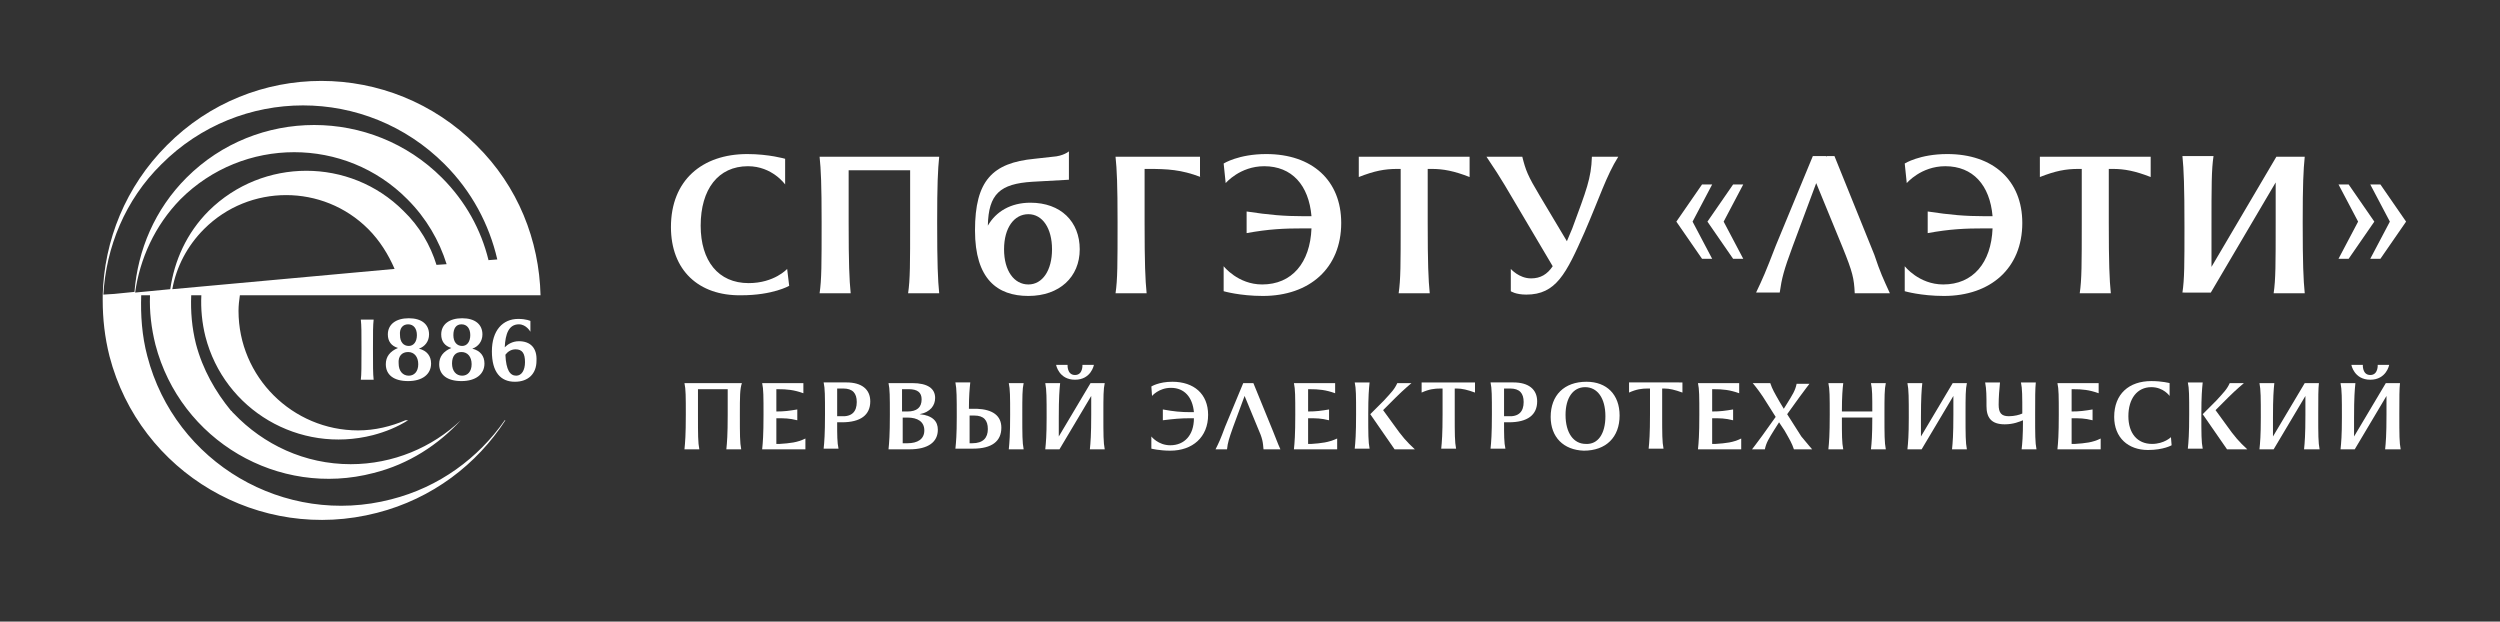 <?xml version="1.0" encoding="utf-8"?>
<!-- Generator: Adobe Illustrator 24.3.0, SVG Export Plug-In . SVG Version: 6.00 Build 0)  -->
<svg version="1.1" id="Layer_1" xmlns="http://www.w3.org/2000/svg" xmlns:xlink="http://www.w3.org/1999/xlink" x="0px" y="0px"
	 viewBox="0 0 370 92" style="enable-background:new 0 0 370 92;" xml:space="preserve">
<rect x="0" y="0" width="370" height="92" fill="#333333" stroke="none"/>
<style type="text/css">
	.st0{fill:#FFFFFF;}
</style>
<path class="st0" d="M99.3,33.6c0-6.9,4.6-10.8,11.3-10.8c3.2,0,5.6,0.7,5.6,0.7v3.8c0,0-1.9-2.7-5.5-2.7c-4.4,0-7,3.4-7,8.8
	c0,5.2,2.6,8.5,7.1,8.5c3.8,0,5.7-2.1,5.7-2.1l0.3,2.5c0,0-2.4,1.4-7.1,1.4C103.4,43.8,99.3,40,99.3,33.6L99.3,33.6z"/>
<path class="st0" d="M138.7,32.9c0,6.1,0.1,8.5,0.3,10.5h-4.6c0.3-2,0.3-4.4,0.3-10.5v-7.7h-9.1v7.7c0,6.1,0.1,8.5,0.3,10.5h-4.6
	c0.3-2,0.3-4.4,0.3-10.5c0-5.6-0.1-7.8-0.3-9.7H139C138.8,25.2,138.7,27.3,138.7,32.9L138.7,32.9z"/>
<path class="st0" d="M159.8,36.9c0,4.1-3,6.9-7.6,6.9s-7.9-2.5-7.9-9.7c0-7.4,2.6-10,8.8-10.6l2.7-0.3c1.6-0.1,2.4-0.8,2.4-0.8v4.2
	l-5.4,0.3c-4.8,0.3-6.5,1.8-6.6,6.5c1.2-2.1,3.4-3.4,6.3-3.4C157,30,159.8,32.8,159.8,36.9L159.8,36.9z M155.7,36.9
	c0-3.1-1.4-5.2-3.5-5.2s-3.6,2-3.6,5.2s1.5,5.2,3.6,5.2C154.3,42.1,155.7,40,155.7,36.9L155.7,36.9z"/>
<path class="st0" d="M177.7,26.2c-2.9-1.1-4.9-1.2-7.8-1.2h-0.5v7.9c0,6.1,0.1,8.5,0.3,10.5h-4.6c0.3-2,0.3-4.4,0.3-10.5
	c0-5.6-0.1-7.8-0.3-9.7h12.5v3H177.7z"/>
<path class="st0" d="M198.5,33c0,6.7-4.7,10.8-11.6,10.8c-3.4,0-5.8-0.7-5.8-0.7v-3.7c0,0,2.1,2.7,5.7,2.7c4.4,0,7.1-3.2,7.3-8.3
	H193c-3,0-5.2,0.1-8.5,0.7v-3.2c3.3,0.5,5.5,0.7,8.5,0.7h1.1c-0.4-4.6-2.9-7.4-7-7.4c-3.6,0-5.7,2.5-5.7,2.5l-0.3-2.9
	c0,0,2.2-1.4,6.3-1.4C194.2,22.8,198.5,26.7,198.5,33L198.5,33z"/>
<path class="st0" d="M217.5,23.2v3c-2.3-0.9-3.9-1.2-5.6-1.2h-0.6v7.9c0,6.1,0.1,8.5,0.3,10.5H207c0.3-2,0.3-4.4,0.3-10.5V25h-0.5
	c-1.9,0-3.4,0.3-5.7,1.2v-3H217.5L217.5,23.2z"/>
<path class="st0" d="M239.5,23.2c-1.8,2.9-2.7,5.9-5,11.2c-2.7,6.1-4.2,9.2-8.6,9.2c-1.6,0-2.3-0.5-2.3-0.5v-3.3c0,0,1.2,1.4,3,1.4
	c1.4,0,2.4-0.6,3.2-1.8l-7.1-12c-0.9-1.5-1.3-2.1-2.7-4.2h5.3c0.5,2,0.8,2.8,2.6,5.8l4,6.7c0.2-0.5,0.5-1.2,0.8-1.9
	c2.1-5.7,2.8-7.4,2.9-10.6L239.5,23.2L239.5,23.2z"/>
<path class="st0" d="M251.9,27.3h1.5l-2.9,5.5l2.9,5.5h-1.5l-3.8-5.5L251.9,27.3L251.9,27.3z M256.5,27.3h1.5l-2.9,5.5l2.9,5.5h-1.5
	l-3.8-5.5L256.5,27.3L256.5,27.3z"/>
<path class="st0" d="M279.7,43.4h-5.2c-0.1-2.2-0.3-3.1-1.8-6.8l-3.9-9.5l-3.5,9.4c-1.3,3.5-1.6,4.7-1.9,6.8h-3.5
	c1-2.1,1.4-3,2.9-6.9l5.5-13.3h2v0.1l0.1-0.1h1.1l5.9,14.6C278.3,40.4,278.7,41.2,279.7,43.4L279.7,43.4z"/>
<path class="st0" d="M299.3,33c0,6.7-4.7,10.8-11.6,10.8c-3.4,0-5.8-0.7-5.8-0.7v-3.7c0,0,2.1,2.7,5.7,2.7c4.4,0,7.1-3.2,7.3-8.3
	h-1.1c-3,0-5.2,0.1-8.5,0.7v-3.2c3.3,0.5,5.5,0.7,8.5,0.7h1.1c-0.4-4.6-2.9-7.4-7-7.4c-3.6,0-5.7,2.5-5.7,2.5l-0.3-2.9
	c0,0,2.2-1.4,6.3-1.4C295,22.8,299.3,26.7,299.3,33L299.3,33z"/>
<path class="st0" d="M318.3,23.2v3c-2.3-0.9-3.9-1.2-5.6-1.2h-0.6v7.9c0,6.1,0.1,8.5,0.3,10.5h-4.6c0.3-2,0.3-4.4,0.3-10.5V25h-0.5
	c-1.9,0-3.4,0.3-5.7,1.2v-3H318.3L318.3,23.2z"/>
<path class="st0" d="M340.8,32.9c0,6.1,0.1,8.5,0.3,10.5h-4.6c0.3-2,0.3-4.4,0.3-10.5V27l-9.6,16.3H323c0.3-2,0.3-4.2,0.3-9.7
	c0-6.1-0.1-8.5-0.3-10.5h4.6c-0.3,2-0.3,4.4-0.3,10.5v5.9l9.6-16.3h4.2C340.9,25.2,340.8,27.3,340.8,32.9L340.8,32.9z"/>
<path class="st0" d="M347.6,38.3h-1.5l2.9-5.5l-2.9-5.5h1.5l3.8,5.5L347.6,38.3L347.6,38.3z M352.3,38.3h-1.5l2.9-5.5l-2.9-5.5h1.5
	l3.8,5.5L352.3,38.3L352.3,38.3z"/>
<path class="st0" d="M109.5,61.4c0,2.9,0,4.1,0.2,5.1h-2.2c0.1-1,0.2-2.1,0.2-5.1v-3.8h-4.4v3.8c0,2.9,0,4.1,0.2,5.1h-2.2
	c0.1-1,0.2-2.1,0.2-5.1c0-2.7,0-3.8-0.2-4.7h8.5C109.5,57.6,109.5,58.7,109.5,61.4L109.5,61.4z"/>
<path class="st0" d="M119.2,64.9v1.6h-6.4c0.1-1,0.2-2.1,0.2-5.1c0-2.7,0-3.8-0.2-4.7h6.1v1.5c-1.4-0.5-2.4-0.6-3.8-0.6h-0.2v3.3
	c1.2,0,1.9-0.1,3.1-0.3v1.6c-1.2-0.3-1.9-0.3-3.1-0.3v3.8h0.5C116.9,65.6,118,65.5,119.2,64.9L119.2,64.9z"/>
<path class="st0" d="M128.8,59.4c0,2-1.4,3.1-4.2,3.1h-0.7c0,1.9,0,3,0.2,3.9h-2.2c0.1-1,0.2-2.1,0.2-5.1c0-2.7,0-3.8-0.2-4.7h3.4
	C127.5,56.6,128.8,57.6,128.8,59.4L128.8,59.4z M126.8,59.5c0-1.3-0.6-2-2-2h-0.9v4.1h0.6C126.1,61.7,126.8,60.9,126.8,59.5
	L126.8,59.5z"/>
<path class="st0" d="M138.8,63.6c0,1.8-1.4,2.9-4.2,2.9h-3.1c0.1-1,0.2-2.1,0.2-5.1c0-2.7,0-3.8-0.2-4.7h3.5c2.3,0,3.4,0.8,3.4,2.2
	c0,1.1-0.7,2.1-2.3,2.4C138.1,61.5,138.8,62.4,138.8,63.6L138.8,63.6z M133.5,57.5v3.4h0.8c1.4,0,2.1-0.6,2.1-1.8
	c0-1-0.6-1.5-1.9-1.5h-1V57.5z M136.8,63.7c0-1.3-1-1.9-2.5-1.9h-0.7v3.8h0.7C135.8,65.6,136.8,65,136.8,63.7L136.8,63.7z"/>
<path class="st0" d="M148.2,63.3c0,2-1.4,3.1-4.2,3.1h-0.5l0,0h-2.1c0.1-1,0.2-2,0.2-4.7c0-2.9,0-4.1-0.2-5.1h2.2
	c-0.1,1-0.2,2-0.2,3.9h1.2C146.9,60.6,148.2,61.5,148.2,63.3L148.2,63.3z M146.2,63.5c0-1.3-0.6-2-2-2h-0.7v4.1h0.4
	C145.5,65.6,146.2,64.8,146.2,63.5L146.2,63.5z M151.3,61.4c0,2.9,0,4.1,0.2,5.1h-2.2c0.1-1,0.2-2.1,0.2-5.1c0-2.7,0-3.8-0.2-4.7
	h2.2C151.3,57.6,151.3,58.7,151.3,61.4L151.3,61.4z"/>
<path class="st0" d="M163.3,61.4c0,2.9,0,4.1,0.2,5.1h-2.2c0.1-1,0.2-2.1,0.2-5.1v-2.8l-4.7,7.9h-2.1c0.1-1,0.2-2,0.2-4.7
	c0-2.9,0-4.1-0.2-5.1h2.2c-0.1,1-0.2,2.1-0.2,5.1v2.8l4.7-7.9h2.1C163.3,57.6,163.3,58.7,163.3,61.4L163.3,61.4z M156.3,54h1.7
	c0,0-0.1,1.5,1.1,1.5c1.2,0,1.1-1.5,1.1-1.5h1.7c0,0-0.4,2.2-2.8,2.2S156.3,54,156.3,54L156.3,54z"/>
<path class="st0" d="M178.8,61.4c0,3.3-2.3,5.3-5.6,5.3c-1.6,0-2.8-0.3-2.8-0.3v-1.8c0,0,1,1.3,2.8,1.3c2.1,0,3.5-1.5,3.5-4h-0.5
	c-1.5,0-2.5,0.1-4.1,0.3v-1.6c1.6,0.3,2.7,0.4,4.1,0.4h0.5c-0.2-2.2-1.4-3.6-3.4-3.6c-1.8,0-2.8,1.2-2.8,1.2l-0.1-1.4
	c0,0,1.1-0.7,3.1-0.7C176.7,56.5,178.8,58.3,178.8,61.4L178.8,61.4z"/>
<path class="st0" d="M189.5,66.5H187c-0.1-1.1-0.1-1.5-0.9-3.3l-1.9-4.6l-1.7,4.6c-0.6,1.7-0.8,2.3-0.9,3.3h-1.7
	c0.5-1,0.7-1.4,1.4-3.3l2.7-6.5h1l0,0l0,0h0.5l2.9,7.1C188.9,65,189,65.4,189.5,66.5L189.5,66.5z"/>
<path class="st0" d="M197.9,64.9v1.6h-6.4c0.1-1,0.2-2.1,0.2-5.1c0-2.7,0-3.8-0.2-4.7h6.1v1.5c-1.4-0.5-2.4-0.6-3.8-0.6h-0.2v3.3
	c1.2,0,1.9-0.1,3.1-0.3v1.6c-1.2-0.3-1.9-0.3-3.1-0.3v3.8h0.5C195.5,65.6,196.6,65.5,197.9,64.9L197.9,64.9z"/>
<path class="st0" d="M202.7,56.6c-0.1,1-0.2,2-0.2,4.7c0,2.9,0,4.1,0.2,5.1h-2.2c0.1-1,0.2-2.1,0.2-5.1c0-2.7,0-3.8-0.2-4.7
	L202.7,56.6L202.7,56.6z M209.4,66.5h-3l-3.6-5.2l2-2c1.1-1.2,1.6-1.7,2-2.6h2.1c0,0-1.2,1-2.3,2.1l-1.9,1.9l1.6,2.2
	C207.5,64.6,208.2,65.4,209.4,66.5L209.4,66.5z"/>
<path class="st0" d="M218.3,56.6v1.5c-1.1-0.4-1.9-0.6-2.7-0.6h-0.3v3.8c0,2.9,0,4.1,0.2,5.1h-2.2c0.1-1,0.2-2.1,0.2-5.1v-3.8h-0.3
	c-0.9,0-1.7,0.1-2.8,0.6v-1.5L218.3,56.6L218.3,56.6z"/>
<path class="st0" d="M227.5,59.4c0,2-1.4,3.1-4.2,3.1h-0.7c0,1.9,0,3,0.2,3.9h-2.2c0.1-1,0.2-2.1,0.2-5.1c0-2.7,0-3.8-0.2-4.7h3.4
	C226.2,56.6,227.5,57.6,227.5,59.4L227.5,59.4z M225.5,59.5c0-1.3-0.6-2-2-2h-0.9v4.1h0.6C224.8,61.7,225.5,60.9,225.5,59.5
	L225.5,59.5z"/>
<path class="st0" d="M229.5,61.7c0-3.2,2-5.2,5.3-5.2c3,0,4.9,1.9,4.9,5c0,3.2-2,5.2-5.3,5.2C231.4,66.6,229.5,64.7,229.5,61.7
	L229.5,61.7z M237.6,61.6c0-2.7-1.2-4.3-3-4.3s-2.9,1.6-2.9,4.1c0,2.7,1.2,4.3,3,4.3C236.5,65.8,237.6,64.2,237.6,61.6L237.6,61.6z"
	/>
<path class="st0" d="M249,56.6v1.5c-1.1-0.4-1.9-0.6-2.7-0.6H246v3.8c0,2.9,0,4.1,0.2,5.1H244c0.1-1,0.2-2.1,0.2-5.1v-3.8h-0.3
	c-0.9,0-1.7,0.1-2.8,0.6v-1.5L249,56.6L249,56.6z"/>
<path class="st0" d="M257.7,64.9v1.6h-6.4c0.1-1,0.2-2.1,0.2-5.1c0-2.7,0-3.8-0.2-4.7h6.1v1.5c-1.4-0.5-2.4-0.6-3.8-0.6h-0.2v3.3
	c1.2,0,1.9-0.1,3.1-0.3v1.6c-1.2-0.3-1.9-0.3-3.1-0.3v3.8h0.5C255.4,65.6,256.5,65.5,257.7,64.9L257.7,64.9z"/>
<path class="st0" d="M268.2,66.5h-2.7c-0.3-0.9-0.6-1.4-1.4-2.8l-0.8-1.2l-0.7,1.1c-0.8,1.3-1.2,1.9-1.4,2.9h-1.9c0,0,0.7-0.9,1.5-2
	l2-2.8l-1.9-3c-0.8-1.2-1.5-2-1.5-2h2.6c0.3,0.9,0.6,1.4,1.4,2.8l0.6,1l0.5-0.8c0.8-1.3,1.2-1.9,1.4-2.9h1.9c0,0-0.7,0.9-1.5,2
	l-1.8,2.5l2.1,3.3C267.5,65.7,268.2,66.5,268.2,66.5L268.2,66.5z"/>
<path class="st0" d="M278.9,61.4c0,2.9,0,4.1,0.2,5.1h-2.2c0.1-0.9,0.2-2,0.2-4.7h-4.5c0,2.6,0,3.7,0.2,4.7h-2.2
	c0.1-1,0.2-2.1,0.2-5.1c0-2.7,0-3.8-0.2-4.7h2.2c-0.1,0.9-0.2,1.9-0.2,4.2h4.5c0-2.3,0-3.3-0.2-4.2h2.2
	C278.9,57.6,278.9,58.7,278.9,61.4L278.9,61.4z"/>
<path class="st0" d="M290.9,61.4c0,2.9,0,4.1,0.2,5.1h-2.2c0.1-1,0.2-2.1,0.2-5.1v-2.8l-4.7,7.9h-2.1c0.1-1,0.2-2,0.2-4.7
	c0-2.9,0-4.1-0.2-5.1h2.2c-0.1,1-0.2,2.1-0.2,5.1v2.8l4.7-7.9h2.1C290.9,57.6,290.9,58.7,290.9,61.4L290.9,61.4z"/>
<path class="st0" d="M301.2,61.4c0,2.9,0,4.1,0.2,5.1h-2.2c0.1-0.9,0.2-1.9,0.2-4.3c-0.5,0.2-1.4,0.6-2.7,0.6c-2,0-2.7-1-2.7-2.7
	c0-1.4,0-2.5-0.2-3.5h2.2c-0.1,1-0.2,2.2-0.2,3.3c0,1.2,0.4,1.7,1.5,1.7c0.8,0,1.6-0.2,2-0.4c0-2.6,0-3.7-0.2-4.6h2.2
	C301.2,57.6,301.2,58.7,301.2,61.4L301.2,61.4z"/>
<path class="st0" d="M310.9,64.9v1.6h-6.4c0.1-1,0.2-2.1,0.2-5.1c0-2.7,0-3.8-0.2-4.7h6.1v1.5c-1.4-0.5-2.4-0.6-3.8-0.6h-0.2v3.3
	c1.2,0,1.9-0.1,3.1-0.3v1.6c-1.2-0.3-1.9-0.3-3.1-0.3v3.8h0.5C308.6,65.6,309.7,65.5,310.9,64.9L310.9,64.9z"/>
<path class="st0" d="M312.9,61.7c0-3.4,2.2-5.3,5.5-5.3c1.6,0,2.7,0.3,2.7,0.3v1.9c0,0-0.9-1.3-2.7-1.3c-2.1,0-3.4,1.7-3.4,4.3
	c0,2.5,1.3,4.1,3.5,4.1c1.8,0,2.8-1,2.8-1l0.1,1.2c0,0-1.2,0.7-3.5,0.7C315,66.6,312.9,64.8,312.9,61.7L312.9,61.7z"/>
<path class="st0" d="M326,56.6c-0.1,1-0.2,2-0.2,4.7c0,2.9,0,4.1,0.2,5.1h-2.2c0.1-1,0.2-2.1,0.2-5.1c0-2.7,0-3.8-0.2-4.7L326,56.6
	L326,56.6z M332.6,66.5h-3l-3.6-5.2l2-2c1.1-1.2,1.6-1.7,2-2.6h2.1c0,0-1.2,1-2.3,2.1l-1.9,1.9l1.6,2.2
	C330.7,64.6,331.4,65.4,332.6,66.5L332.6,66.5z"/>
<path class="st0" d="M343.1,61.4c0,2.9,0,4.1,0.2,5.1H341c0.1-1,0.2-2.1,0.2-5.1v-2.8l-4.7,7.9h-2.1c0.1-1,0.2-2,0.2-4.7
	c0-2.9,0-4.1-0.2-5.1h2.2c-0.1,1-0.2,2.1-0.2,5.1v2.8l4.7-7.9h2.1C343.1,57.6,343.1,58.7,343.1,61.4L343.1,61.4z"/>
<path class="st0" d="M355.1,61.4c0,2.9,0,4.1,0.2,5.1H353c0.1-1,0.2-2.1,0.2-5.1v-2.8l-4.7,7.9h-2.1c0.1-1,0.2-2,0.2-4.7
	c0-2.9,0-4.1-0.2-5.1h2.2c-0.1,1-0.2,2.1-0.2,5.1v2.8l4.7-7.9h2.1C355.1,57.6,355.1,58.7,355.1,61.4L355.1,61.4z M348,54h1.7
	c0,0-0.1,1.5,1.1,1.5s1.1-1.5,1.1-1.5h1.7c0,0-0.4,2.2-2.8,2.2C348.4,56.2,348,54,348,54L348,54z"/>
<path class="st0" d="M53.4,47.3c0.1,0.9,0.1,1.8,0.1,4.3c0,2.7,0,3.8-0.1,4.6h1.9c-0.1-0.9-0.1-2-0.1-4.6c0-2.5,0-3.4,0.1-4.3H53.4
	L53.4,47.3z"/>
<path class="st0" d="M57.1,53.9c0,1.6,1.2,2.5,3.3,2.5s3.4-1,3.4-2.6c0-1.1-0.6-1.9-1.8-2.2c0.9-0.3,1.5-1.1,1.5-2.1
	c0-1.5-1.1-2.4-3-2.4s-3.1,0.9-3.1,2.4c0,1,0.5,1.7,1.5,2C57.7,52,57.1,52.8,57.1,53.9L57.1,53.9z M60.4,48c0.8,0,1.3,0.6,1.3,1.6
	s-0.5,1.6-1.2,1.6c-0.8,0-1.3-0.6-1.3-1.6C59.1,48.6,59.6,48,60.4,48L60.4,48z M60.4,52.1c0.9,0,1.5,0.7,1.5,1.8s-0.6,1.7-1.4,1.7
	c-0.9,0-1.5-0.7-1.5-1.8C58.9,52.7,59.5,52.1,60.4,52.1L60.4,52.1z"/>
<path class="st0" d="M65,53.9c0,1.6,1.2,2.5,3.3,2.5c2.1,0,3.4-1,3.4-2.6c0-1.1-0.6-1.9-1.8-2.2c0.9-0.3,1.5-1.1,1.5-2.1
	c0-1.5-1.1-2.4-3-2.4s-3.1,0.9-3.1,2.4c0,1,0.5,1.7,1.5,2C65.6,52,65,52.8,65,53.9L65,53.9z M68.3,48c0.8,0,1.3,0.6,1.3,1.6
	s-0.5,1.6-1.2,1.6c-0.8,0-1.3-0.6-1.3-1.6C67.1,48.6,67.5,48,68.3,48L68.3,48z M68.3,52.1c0.9,0,1.5,0.7,1.5,1.8s-0.6,1.7-1.4,1.7
	c-0.9,0-1.5-0.7-1.5-1.8S67.4,52.1,68.3,52.1L68.3,52.1z"/>
<path class="st0" d="M76.8,50.5c-1,0-1.7,0.5-2.1,0.9c0.1-2,0.6-3.4,2.1-3.4c1.1,0,1.7,1.1,1.7,1.1v-1.6c0,0-0.6-0.3-1.8-0.3
	c-2.3,0-3.9,1.7-3.9,4.8s1.3,4.5,3.4,4.5c2,0,3.2-1.2,3.2-3.1C79.5,51.5,78.5,50.5,76.8,50.5L76.8,50.5z M76.4,55.6
	c-0.9,0-1.5-0.8-1.6-3.1c0.3-0.4,0.8-0.8,1.5-0.8c1,0,1.4,0.6,1.4,1.9C77.7,54.8,77.2,55.6,76.4,55.6L76.4,55.6z"/>
<path class="st0" d="M70.5,21.5c-12.7-12.7-33.2-12.7-45.8,0c-6.1,6.1-9.3,14.1-9.5,22.2l0,0v0.1c0,0.3,0,0.7,0,1c0-0.1,0-0.3,0-0.4
	c0,2.8,0.3,5.5,1,8.3C20.7,70,38.4,80.4,55.8,75.9c8.2-2.1,14.8-7.2,19-13.7h-0.1c-3.9,5.6-9.7,9.9-16.8,11.7
	c-15.8,4.1-32-5.4-36.1-21.2c-0.8-3-1-6.1-0.9-9h1.3c-0.1,2.4,0.2,4.9,0.8,7.3c3.7,14.2,18.2,22.7,32.3,19c5.2-1.3,9.6-4.2,12.9-7.8
	l0,0c-4.2,4-10,6.5-16.3,6.5c-6.8,0-12.9-2.9-17.3-7.5c-0.1-0.1-0.1-0.1-0.2-0.2c-0.1-0.1-0.1-0.2-0.2-0.2C31.9,58,30,54.7,29,50.9
	c-0.6-2.4-0.8-4.8-0.7-7.2h1.5c-0.1,2,0.1,4.1,0.6,6.1c2.8,10.9,13.9,17.4,24.8,14.6c1.9-0.5,3.6-1.2,5.2-2.2H60
	c-2.1,0.9-4.5,1.5-7,1.5c-9.7,0-17.7-7.9-17.7-17.7c0-0.8,0.1-1.6,0.2-2.3h4.6h19.1l0,0h6.2l0,0h8.7H80l0,0
	C79.8,35.6,76.7,27.6,70.5,21.5L70.5,21.5z M25.5,42.8c0.6-3.3,2.2-6.4,4.7-8.9c6.7-6.7,17.6-6.7,24.3,0c1.7,1.7,3,3.8,3.9,5.9
	L25.5,42.8L25.5,42.8z M59.7,31.2c-7.9-7.9-20.8-7.9-28.8,0c-3.3,3.3-5.1,7.4-5.7,11.6L20,43.3c0.7-5,2.9-9.9,6.7-13.8
	c9.3-9.3,24.4-9.3,33.6,0c2.8,2.8,4.7,6.1,5.8,9.6l-1.5,0.1C63.7,36.3,62.1,33.5,59.7,31.2L59.7,31.2z M72.3,38.5
	c-1.1-4.5-3.4-8.7-6.9-12.2C55,15.9,38,15.9,27.6,26.3C22.9,31,20.4,37,19.9,43.2l-3,0.3l-1.6,0.1c0.4-7,3.2-14,8.6-19.3
	c11.6-11.6,30.3-11.6,41.9,0c4,4,6.6,8.9,7.8,14.1L72.3,38.5L72.3,38.5z"/>
</svg>
